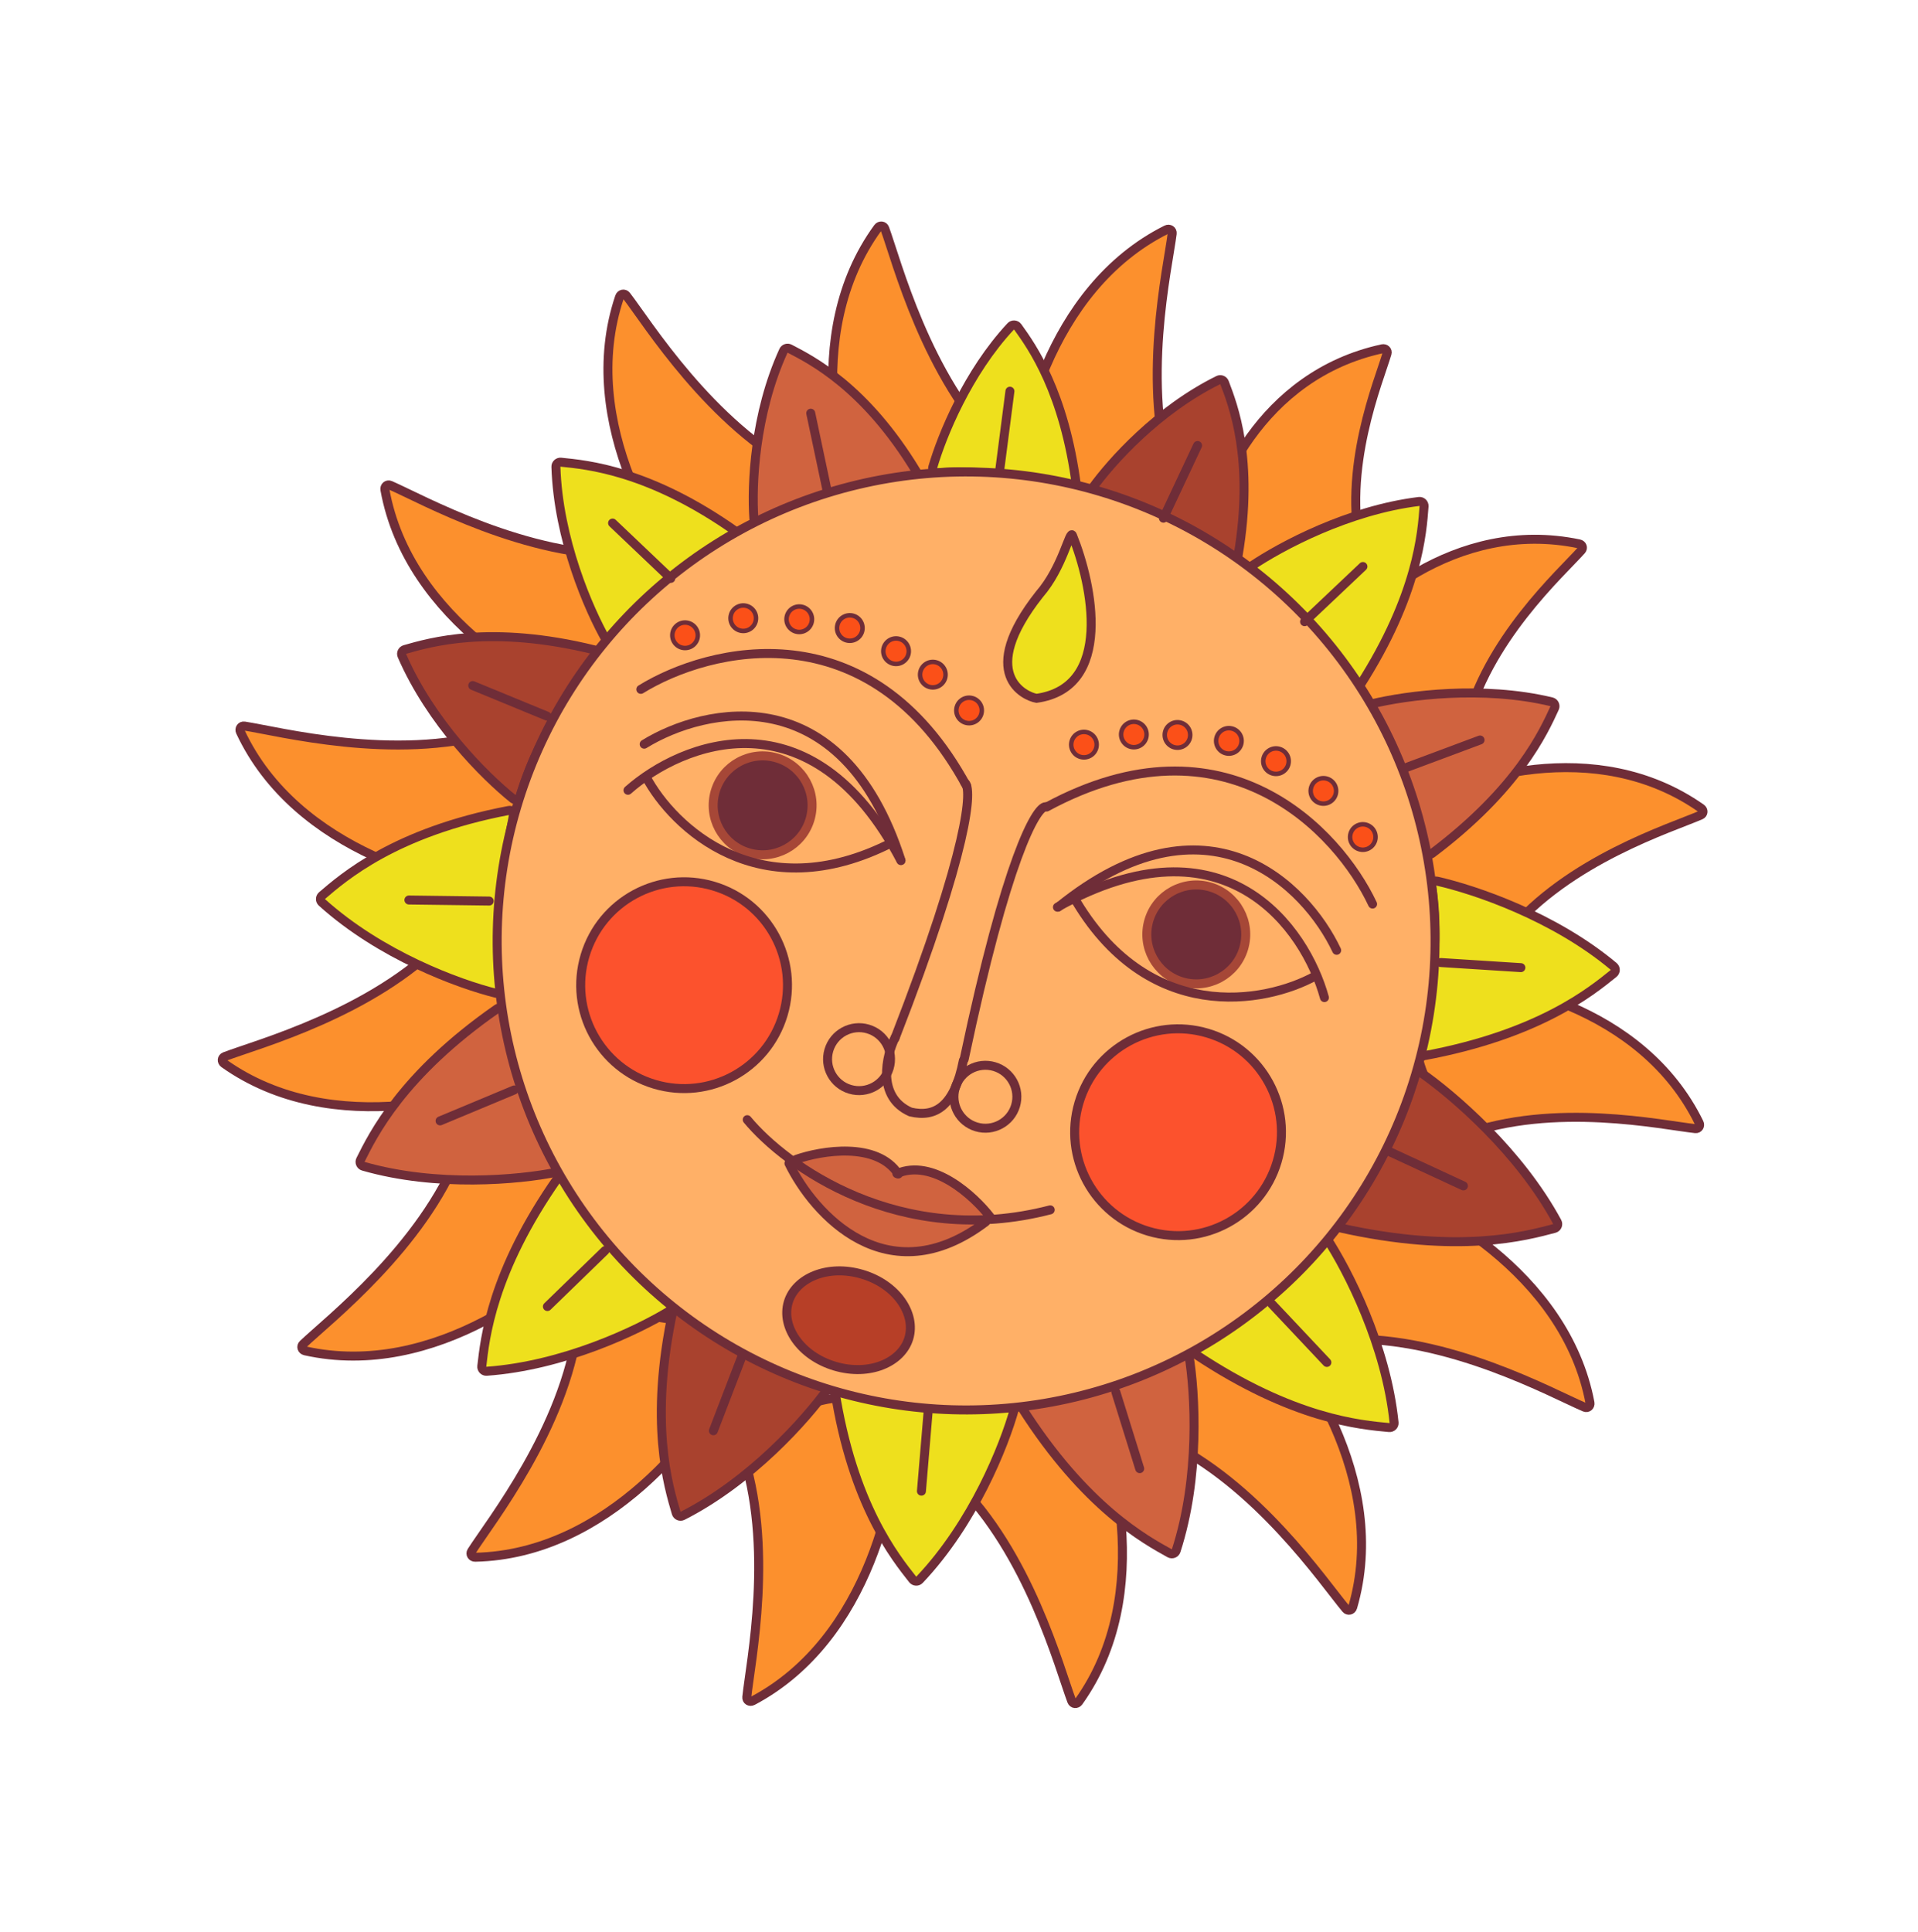 <?xml version="1.0" encoding="UTF-8"?> <svg xmlns="http://www.w3.org/2000/svg" width="427" height="430" viewBox="0 0 427 430" fill="none"> <path d="M307.747 77.637C280.566 83.535 269.897 109.314 267.822 122.223C267.762 122.594 267.931 122.961 268.241 123.173C283.573 133.657 296.162 125.559 302.026 124.497C302.712 124.373 303.258 123.683 303.098 123.004C298.69 104.288 307.007 84.814 308.791 78.684C308.981 78.033 308.409 77.493 307.747 77.637Z" fill="#FC902D" stroke="#6F2D38" stroke-width="2" stroke-linecap="round"></path> <path d="M351.566 121.071C323.967 115.298 302.207 135.194 294.319 146.494C294.106 146.8 294.097 147.199 294.279 147.524C303.439 163.882 318.795 161.424 324.602 162.904C325.263 163.073 326.031 162.703 326.189 162.039C330.848 142.459 347.617 127.501 352.081 122.477C352.54 121.96 352.243 121.212 351.566 121.071Z" fill="#FC902D" stroke="#6F2D38" stroke-width="2" stroke-linecap="round"></path> <path d="M378.733 179.931C355.272 163.451 325.437 173.118 312.762 180.395C312.443 180.579 312.264 180.93 312.285 181.297C313.368 200.221 329.157 204.105 333.903 207.834C334.426 208.245 335.25 208.239 335.674 207.726C349.171 191.387 372.102 184.291 378.625 181.445C379.272 181.163 379.31 180.337 378.733 179.931Z" fill="#FC902D" stroke="#6F2D38" stroke-width="2" stroke-linecap="round"></path> <path d="M378.283 249.967C365.607 223.988 333.99 217.536 318.971 217.549C318.605 217.549 318.277 217.763 318.111 218.089C309.487 235.08 321.715 246.32 324.049 251.909C324.303 252.517 325.008 252.915 325.626 252.688C346.002 245.194 370.177 250.47 377.443 251.242C378.153 251.318 378.596 250.608 378.283 249.967Z" fill="#FC902D" stroke="#6F2D38" stroke-width="2" stroke-linecap="round"></path> <path d="M353.972 312.264C348.497 283.297 318.182 267.041 302.941 262.287C302.597 262.18 302.225 262.281 301.969 262.536C288.288 276.137 297.617 290.876 298.334 296.943C298.409 297.58 298.942 298.152 299.584 298.132C322.501 297.385 345.657 310.229 352.793 313.265C353.464 313.551 354.108 312.98 353.972 312.264Z" fill="#FC902D" stroke="#6F2D38" stroke-width="2" stroke-linecap="round"></path> <path d="M301.148 357.781C309.405 329.481 289.76 301.245 278.333 290.096C278.074 289.844 277.697 289.766 277.354 289.876C258.992 295.793 260.622 313.161 258.509 318.893C258.287 319.495 258.503 320.247 259.084 320.519C279.847 330.247 294.66 352.197 299.643 358.139C300.112 358.698 300.944 358.481 301.148 357.781Z" fill="#FC902D" stroke="#6F2D38" stroke-width="2" stroke-linecap="round"></path> <path d="M240.134 378.826C257.274 354.841 248.058 321.701 240.953 307.403C240.793 307.08 240.463 306.882 240.102 306.873C220.816 306.394 216.619 323.325 212.731 328.037C212.323 328.532 212.278 329.313 212.737 329.762C229.122 345.802 235.854 371.412 238.595 378.667C238.853 379.349 239.71 379.419 240.134 378.826Z" fill="#FC902D" stroke="#6F2D38" stroke-width="2" stroke-linecap="round"></path> <path d="M167.561 378.626C193.622 364.845 200.207 331.083 200.25 315.117C200.251 314.757 200.045 314.432 199.726 314.262C182.693 305.205 171.363 318.469 165.779 320.943C165.192 321.203 164.802 321.882 165.012 322.489C172.489 344.165 167.051 370.08 166.256 377.795C166.182 378.52 166.917 378.966 167.561 378.626Z" fill="#FC902D" stroke="#6F2D38" stroke-width="2" stroke-linecap="round"></path> <path d="M105.783 346.652C135.256 346.009 156.271 318.777 163.463 304.524C163.626 304.201 163.587 303.818 163.378 303.524C152.209 287.795 136.137 294.576 130.035 294.286C129.394 294.256 128.742 294.688 128.657 295.324C125.629 318.052 109.155 338.784 104.989 345.325C104.597 345.94 105.054 346.668 105.783 346.652Z" fill="#FC902D" stroke="#6F2D38" stroke-width="2" stroke-linecap="round"></path> <path d="M67.924 300.707C96.7 307.111 123.603 285.677 133.988 273.55C134.222 273.276 134.276 272.895 134.143 272.56C127.048 254.62 109.822 257.373 103.966 255.636C103.351 255.453 102.614 255.717 102.38 256.315C94.019 277.665 73.076 293.87 67.469 299.228C66.942 299.732 67.212 300.548 67.924 300.707Z" fill="#FC902D" stroke="#6F2D38" stroke-width="2" stroke-linecap="round"></path> <path d="M49.881 236.735C73.931 253.783 107.036 244.44 121.306 237.281C121.629 237.119 121.826 236.788 121.833 236.427C122.239 217.14 105.291 213.007 100.565 209.138C100.068 208.731 99.287 208.69 98.84 209.15C82.862 225.596 57.278 232.427 50.034 235.195C49.353 235.456 49.286 236.313 49.881 236.735Z" fill="#FC902D" stroke="#6F2D38" stroke-width="2" stroke-linecap="round"></path> <path d="M53.51 162.884C65.978 189.597 99.371 197.854 115.314 198.691C115.674 198.71 116.009 198.52 116.194 198.21C126.088 181.649 113.404 169.673 111.21 163.973C110.979 163.373 110.321 162.951 109.705 163.13C87.683 169.519 62.07 162.799 54.405 161.622C53.684 161.511 53.202 162.223 53.51 162.884Z" fill="#FC902D" stroke="#6F2D38" stroke-width="2" stroke-linecap="round"></path> <path d="M85.692 109.012C90.951 138.019 121.143 154.501 136.348 159.369C136.691 159.479 137.064 159.38 137.321 159.127C151.104 145.629 141.885 130.82 141.214 124.749C141.144 124.111 140.615 123.534 139.973 123.55C117.051 124.125 93.992 111.108 86.878 108.019C86.209 107.729 85.562 108.294 85.692 109.012Z" fill="#FC902D" stroke="#6F2D38" stroke-width="2" stroke-linecap="round"></path> <path d="M137.931 66.101C128.524 94.04 146.998 123.056 157.961 134.662C158.209 134.925 158.582 135.018 158.93 134.922C177.518 129.76 176.6 112.34 178.945 106.7C179.191 106.107 179.007 105.347 178.437 105.051C158.089 94.482 144.185 71.946 139.449 65.805C139.004 65.228 138.163 65.41 137.931 66.101Z" fill="#FC902D" stroke="#6F2D38" stroke-width="2" stroke-linecap="round"></path> <path d="M195.441 50.7C178.083 74.528 186.998 107.751 193.972 122.113C194.129 122.437 194.458 122.638 194.818 122.65C214.099 123.305 218.451 106.413 222.38 101.736C222.793 101.245 222.845 100.464 222.391 100.011C206.152 83.823 199.653 58.153 196.978 50.874C196.726 50.189 195.87 50.111 195.441 50.7Z" fill="#FC902D" stroke="#6F2D38" stroke-width="2" stroke-linecap="round"></path> <path d="M259.677 51.125C233.313 64.317 225.971 97.922 225.569 113.883C225.56 114.243 225.759 114.573 226.074 114.749C242.899 124.187 254.524 111.181 260.163 108.833C260.756 108.586 261.16 107.916 260.964 107.305C253.977 85.466 259.995 59.679 260.963 51.985C261.054 51.261 260.329 50.799 259.677 51.125Z" fill="#FC902D" stroke="#6F2D38" stroke-width="2" stroke-linecap="round"></path> <path d="M271.228 84.614C257.81 91.225 247.444 102.728 243.099 108.783C242.684 109.363 243.02 110.164 243.716 110.318C258.208 113.53 270.512 122.108 274.44 124.288C274.961 124.577 275.537 124.243 275.636 123.655C279.268 102.248 274.498 90.158 272.605 85.166C272.396 84.613 271.758 84.352 271.228 84.614Z" fill="#A9422E" stroke="#6F2D38" stroke-width="2" stroke-linecap="round"></path> <path d="M315.92 111.629C300.224 113.548 285.26 121.526 278.548 126.055C277.963 126.45 277.987 127.308 278.57 127.706C290.865 136.084 298.701 149.11 301.439 152.682C301.799 153.151 302.452 153.067 302.771 152.569C315.729 132.308 316.607 118.43 317.034 112.704C317.081 112.074 316.546 111.553 315.92 111.629Z" fill="#EEE01D" stroke="#6F2D38" stroke-width="2" stroke-linecap="round"></path> <path d="M345.424 156.231C330.047 152.543 313.238 154.789 305.367 156.686C304.68 156.852 304.403 157.664 304.811 158.24C313.403 170.388 316.191 185.33 317.509 189.634C317.682 190.199 318.323 190.349 318.796 189.993C338.018 175.538 343.691 162.843 346.092 157.626C346.356 157.053 346.038 156.378 345.424 156.231Z" fill="#D0633F" stroke="#6F2D38" stroke-width="2" stroke-linecap="round"></path> <path d="M359.258 215.141C346.023 204.034 328.446 198.074 319.909 196.142C319.22 195.986 318.614 196.591 318.724 197.289C321.265 213.384 316.663 229.421 315.905 234.14C315.811 234.724 316.323 235.146 316.905 235.038C342.769 230.256 354.422 220.563 359.232 216.69C359.724 216.294 359.741 215.547 359.258 215.141Z" fill="#EEE01D" stroke="#6F2D38" stroke-width="2" stroke-linecap="round"></path> <path d="M346.676 272.017C338.254 256.43 323.61 243.845 316.163 238.653C315.587 238.251 314.8 238.578 314.633 239.262C310.771 255.109 300.038 268.02 297.463 272.052C297.145 272.549 297.449 273.134 298.025 273.264C324.833 279.302 339.875 275.087 346.042 273.458C346.669 273.293 346.984 272.588 346.676 272.017Z" fill="#A9422E" stroke="#6F2D38" stroke-width="2" stroke-linecap="round"></path> <path d="M310.359 316.689C308.596 299.491 300.129 282.957 295.345 275.617C294.96 275.026 294.103 275.038 293.697 275.615C284.304 288.93 269.824 297.222 265.991 300.078C265.517 300.432 265.59 301.091 266.082 301.419C287.986 316.029 303.108 317.205 309.261 317.782C309.89 317.842 310.424 317.317 310.359 316.689Z" fill="#EEE01D" stroke="#6F2D38" stroke-width="2" stroke-linecap="round"></path> <path d="M261.838 345.208C267.167 328.762 266.093 310.216 264.679 301.571C264.565 300.874 263.777 300.539 263.172 300.903C249.204 309.295 232.609 311.037 227.95 312.103C227.373 312.235 227.173 312.867 227.491 313.366C241.635 335.574 254.996 342.754 260.392 345.766C260.944 346.073 261.644 345.809 261.838 345.208Z" fill="#D0633F" stroke="#6F2D38" stroke-width="2" stroke-linecap="round"></path> <path d="M204.708 351.673C216.686 339.041 223.516 321.959 225.846 313.612C226.037 312.929 225.456 312.292 224.751 312.376C207.999 314.367 191.573 309.296 186.768 308.414C186.184 308.307 185.746 308.809 185.837 309.396C189.802 335.019 199.401 346.769 203.19 351.592C203.568 352.073 204.287 352.117 204.708 351.673Z" fill="#EEE01D" stroke="#6F2D38" stroke-width="2" stroke-linecap="round"></path> <path d="M151.957 337.426C167.161 329.707 179.313 316.093 184.348 309.094C184.76 308.52 184.439 307.725 183.753 307.555C168.057 303.678 155.135 293.37 151.093 290.863C150.59 290.551 150.002 290.86 149.876 291.438C144.402 316.688 148.832 330.959 150.545 336.805C150.722 337.407 151.398 337.709 151.957 337.426Z" fill="#A9422E" stroke="#6F2D38" stroke-width="2" stroke-linecap="round"></path> <path d="M108.322 305.251C125.331 304.05 141.819 296.23 149.179 291.739C149.782 291.371 149.795 290.513 149.229 290.09C136.274 280.417 128.376 265.896 125.626 262.015C125.284 261.532 124.622 261.588 124.282 262.072C109.422 283.207 107.956 298.078 107.262 304.13C107.191 304.753 107.696 305.295 108.322 305.251Z" fill="#EEE01D" stroke="#6F2D38" stroke-width="2" stroke-linecap="round"></path> <path d="M80.874 259.608C97.26 264.322 115.431 262.641 123.885 260.951C124.578 260.812 124.885 260.011 124.499 259.419C115.655 245.885 113.225 229.535 111.975 224.946C111.82 224.374 111.179 224.199 110.693 224.537C89.478 239.283 82.993 252.746 80.263 258.191C79.982 258.752 80.271 259.434 80.874 259.608Z" fill="#D0633F" stroke="#6F2D38" stroke-width="2" stroke-linecap="round"></path> <path d="M71.667 200.873C84.696 212.626 102.009 219.013 110.435 221.111C111.124 221.283 111.745 220.682 111.639 219.98C109.079 203.032 113.611 186.186 114.325 181.303C114.411 180.715 113.892 180.295 113.308 180.406C87.803 185.249 76.384 195.375 71.7 199.361C71.239 199.754 71.217 200.466 71.667 200.873Z" fill="#EEE01D" stroke="#6F2D38" stroke-width="2" stroke-linecap="round"></path> <path d="M89.482 145.945C95.906 160.774 107.92 172.765 114.225 177.818C114.779 178.262 115.597 177.976 115.794 177.294C120.168 162.167 130.35 149.829 132.91 145.918C133.235 145.421 132.944 144.821 132.367 144.679C109.158 138.969 95.667 143.02 90.138 144.585C89.554 144.751 89.241 145.389 89.482 145.945Z" fill="#A9422E" stroke="#6F2D38" stroke-width="2" stroke-linecap="round"></path> <path d="M123.76 103.908C124.279 120.06 131.042 135.629 135.047 142.646C135.399 143.263 136.263 143.298 136.698 142.736C146.329 130.278 160.335 122.55 164.153 119.855C164.639 119.512 164.589 118.847 164.104 118.502C144.622 104.657 130.587 103.462 124.869 102.885C124.266 102.824 123.74 103.302 123.76 103.908Z" fill="#EEE01D" stroke="#6F2D38" stroke-width="2" stroke-linecap="round"></path> <path d="M174.425 78.085C167.984 92.172 167.297 107.956 167.836 115.503C167.887 116.218 168.665 116.617 169.298 116.282C183.188 108.925 198.931 107.19 203.495 106.209C204.08 106.083 204.302 105.448 203.992 104.937C192.589 86.101 180.621 80.131 175.806 77.621C175.296 77.355 174.664 77.562 174.425 78.085Z" fill="#D0633F" stroke="#6F2D38" stroke-width="2" stroke-linecap="round"></path> <path d="M225.02 72.65C215.4 82.972 209.714 96.956 207.666 103.992C207.469 104.67 208.037 105.312 208.74 105.245C221.913 103.982 234.67 108.336 238.728 109.269C239.305 109.402 239.748 108.922 239.672 108.335C236.935 87.2 229.694 77.117 226.612 72.825L226.563 72.757C226.195 72.245 225.45 72.188 225.02 72.65Z" fill="#EEE01D" stroke="#6F2D38" stroke-width="2" stroke-linecap="round"></path> <circle cx="215.085" cy="209.461" r="104.399" transform="rotate(16.575 215.085 209.461)" fill="#FFB067" stroke="#6F2D38" stroke-width="2"></circle> <path d="M142.666 153.456C157.874 144.062 193.679 135.231 215.234 175.055" stroke="#6F2D38" stroke-width="2" stroke-linecap="round"></path> <path d="M305.574 201.247C297.978 185.066 272.83 158.093 233.006 179.648" stroke="#6F2D38" stroke-width="2" stroke-linecap="round"></path> <path d="M214.785 174.223C216.513 175.433 215.819 188.52 199.222 231.187" stroke="#6F2D38" stroke-width="2" stroke-linecap="round"></path> <path d="M232.776 179.577C230.667 179.646 224.092 190.982 214.656 235.78" stroke="#6F2D38" stroke-width="2" stroke-linecap="round"></path> <path d="M199.318 230.867C197.271 235.014 195.085 244.154 202.708 247.536C208.238 248.834 212.481 246.269 214.472 236.074" stroke="#6F2D38" stroke-width="2" stroke-linecap="round"></path> <circle cx="219.377" cy="244.146" r="7.005" transform="rotate(16.575 219.377 244.146)" stroke="#6F2D38" stroke-width="2"></circle> <circle cx="191.245" cy="235.773" r="7.005" transform="rotate(16.575 191.245 235.773)" stroke="#6F2D38" stroke-width="2"></circle> <circle cx="152.298" cy="219.308" r="23.015" transform="rotate(16.575 152.298 219.308)" fill="#FC522D" stroke="#6F2D38" stroke-width="2"></circle> <circle cx="169.782" cy="179.273" r="11.008" transform="rotate(16.575 169.782 179.273)" fill="#6F2D38" stroke="#A64737" stroke-width="2"></circle> <circle cx="266.326" cy="208.008" r="11.008" transform="rotate(16.575 266.326 208.008)" fill="#6F2D38" stroke="#A64737" stroke-width="2"></circle> <circle cx="262.268" cy="252.04" r="23.015" transform="rotate(16.575 262.268 252.04)" fill="#FC522D" stroke="#6F2D38" stroke-width="2"></circle> <path d="M139.807 175.922C151.775 165.332 180.684 153.636 200.573 191.572" stroke="#6F2D38" stroke-width="2" stroke-linecap="round"></path> <path d="M143.414 165.659C157.024 157.284 187.513 150.732 200.585 191.523" stroke="#6F2D38" stroke-width="2" stroke-linecap="round"></path> <path d="M143.827 172.939C149.783 184.108 169.085 202.66 198.649 187.516" stroke="#6F2D38" stroke-width="2" stroke-linecap="round"></path> <path d="M297.578 211.544C290.762 197.09 268.819 174.932 235.569 201.935" stroke="#6F2D38" stroke-width="2" stroke-linecap="round"></path> <path d="M294.852 222.07C290.623 206.659 272.816 181.058 235.418 201.944" stroke="#6F2D38" stroke-width="2" stroke-linecap="round"></path> <path d="M292.798 217.279C281.704 223.373 255.399 228.35 238.928 199.505" stroke="#6F2D38" stroke-width="2" stroke-linecap="round"></path> <path d="M202.339 297.887C200.719 303.327 193.52 306.399 185.866 304.121C178.213 301.843 173.865 295.334 175.484 289.894C177.103 284.454 184.303 281.382 191.956 283.66C199.61 285.938 203.958 292.447 202.339 297.887Z" fill="#B73F27" stroke="#6F2D38" stroke-width="2"></path> <circle cx="152.513" cy="141.42" r="2.835" transform="rotate(16.575 152.513 141.42)" fill="#FB5018" stroke="#6F2D38"></circle> <circle cx="165.475" cy="137.622" r="2.835" transform="rotate(16.575 165.475 137.622)" fill="#FB5018" stroke="#6F2D38"></circle> <circle cx="177.935" cy="137.851" r="2.835" transform="rotate(16.575 177.935 137.851)" fill="#FB5018" stroke="#6F2D38"></circle> <circle cx="189.185" cy="139.807" r="2.835" transform="rotate(16.575 189.185 139.807)" fill="#FB5018" stroke="#6F2D38"></circle> <circle cx="199.483" cy="144.961" r="2.835" transform="rotate(16.575 199.483 144.961)" fill="#FB5018" stroke="#6F2D38"></circle> <circle cx="207.673" cy="150.182" r="2.835" transform="rotate(16.575 207.673 150.182)" fill="#FB5018" stroke="#6F2D38"></circle> <circle cx="215.741" cy="158.151" r="2.835" transform="rotate(16.575 215.741 158.151)" fill="#FB5018" stroke="#6F2D38"></circle> <circle r="2.835" transform="matrix(-0.958 -0.285 -0.285 0.958 303.402 186.331)" fill="#FB5018" stroke="#6F2D38"></circle> <circle r="2.835" transform="matrix(-0.958 -0.285 -0.285 0.958 294.626 176.063)" fill="#FB5018" stroke="#6F2D38"></circle> <circle r="2.835" transform="matrix(-0.958 -0.285 -0.285 0.958 284.069 169.442)" fill="#FB5018" stroke="#6F2D38"></circle> <circle r="2.835" transform="matrix(-0.958 -0.285 -0.285 0.958 273.58 164.927)" fill="#FB5018" stroke="#6F2D38"></circle> <circle r="2.835" transform="matrix(-0.958 -0.285 -0.285 0.958 262.14 163.61)" fill="#FB5018" stroke="#6F2D38"></circle> <circle r="2.835" transform="matrix(-0.958 -0.285 -0.285 0.958 252.428 163.503)" fill="#FB5018" stroke="#6F2D38"></circle> <circle r="2.835" transform="matrix(-0.958 -0.285 -0.285 0.958 241.315 165.764)" fill="#FB5018" stroke="#6F2D38"></circle> <path d="M230.765 155.451C247.909 153.037 243.244 130.281 238.769 119.205C238.179 117.679 236.676 126.238 231.386 132.32C217.399 150.081 228.112 155.01 230.765 155.451Z" fill="#EEE01D" stroke="#6F2D38" stroke-width="2" stroke-linecap="round"></path> <path d="M180.155 257.528L176.292 258.814L176.905 261.433C177.385 262.156 178.328 263.666 178.252 263.922C178.176 264.177 179.608 265.601 180.334 266.281C181.359 267.514 183.472 269.999 183.728 270.076C184.048 270.171 185.81 272.435 186.13 272.53C186.385 272.606 188.816 274.026 190 274.726L195.02 276.568L199.495 277.9L203.937 278.178L208.663 277.497L213.131 275.347L217.089 273.741L220.088 271.85L219.285 269.871C218.879 269.286 217.959 268.014 217.523 267.606C217.088 267.198 215.827 266.289 215.251 265.886L211.061 263.595L207.415 261.814L204.538 260.957L201.056 260.965L198.913 259.979L197.186 258.769L193.125 257.212L189.513 256.485L185.296 256.622L180.155 257.528Z" fill="#D0633F"></path> <path d="M166.355 249.245C174.886 259.556 200.32 278.007 233.808 269.321" stroke="#6F2D38" stroke-width="2" stroke-linecap="round"></path> <path d="M177.301 258.071C182.866 256.131 195.195 254.07 199.991 261.344" stroke="#6F2D38" stroke-width="2" stroke-linecap="round"></path> <path d="M220.458 270.916C216.859 266.249 207.663 257.781 199.671 261.249" stroke="#6F2D38" stroke-width="2" stroke-linecap="round"></path> <path d="M175.641 258.969C181.107 270.224 197.519 288.588 219.437 272.005" stroke="#6F2D38" stroke-width="2" stroke-linecap="round"></path> <path d="M259.013 115.351L266.613 99.169" stroke="#6F2D38" stroke-width="2" stroke-linecap="round"></path> <path d="M290.435 138.392L303.425 126.108" stroke="#6F2D38" stroke-width="2" stroke-linecap="round"></path> <path d="M312.753 170.976L329.503 164.727" stroke="#6F2D38" stroke-width="2" stroke-linecap="round"></path> <path d="M320.748 214.265L338.59 215.403" stroke="#6F2D38" stroke-width="2" stroke-linecap="round"></path> <path d="M309.578 256.471L325.798 263.989" stroke="#6F2D38" stroke-width="2" stroke-linecap="round"></path> <path d="M283.141 290.269L295.397 303.285" stroke="#6F2D38" stroke-width="2" stroke-linecap="round"></path> <path d="M248.413 309.861L253.73 326.93" stroke="#6F2D38" stroke-width="2" stroke-linecap="round"></path> <path d="M206.635 314.129L205.135 331.944" stroke="#6F2D38" stroke-width="2" stroke-linecap="round"></path> <path d="M165.229 301.806L158.818 318.495" stroke="#6F2D38" stroke-width="2" stroke-linecap="round"></path> <path d="M134.694 278.389L121.867 290.842" stroke="#6F2D38" stroke-width="2" stroke-linecap="round"></path> <path d="M114.475 242.633L97.975 249.516" stroke="#6F2D38" stroke-width="2" stroke-linecap="round"></path> <path d="M108.911 200.578L91.034 200.347" stroke="#6F2D38" stroke-width="2" stroke-linecap="round"></path> <path d="M121.775 159.412L105.243 152.607" stroke="#6F2D38" stroke-width="2" stroke-linecap="round"></path> <path d="M149.331 128.755L136.377 116.434" stroke="#6F2D38" stroke-width="2" stroke-linecap="round"></path> <path d="M184.191 109.472L180.493 91.98" stroke="#6F2D38" stroke-width="2" stroke-linecap="round"></path> <path d="M222.544 104.813L224.838 87.083" stroke="#6F2D38" stroke-width="2" stroke-linecap="round"></path> </svg> 